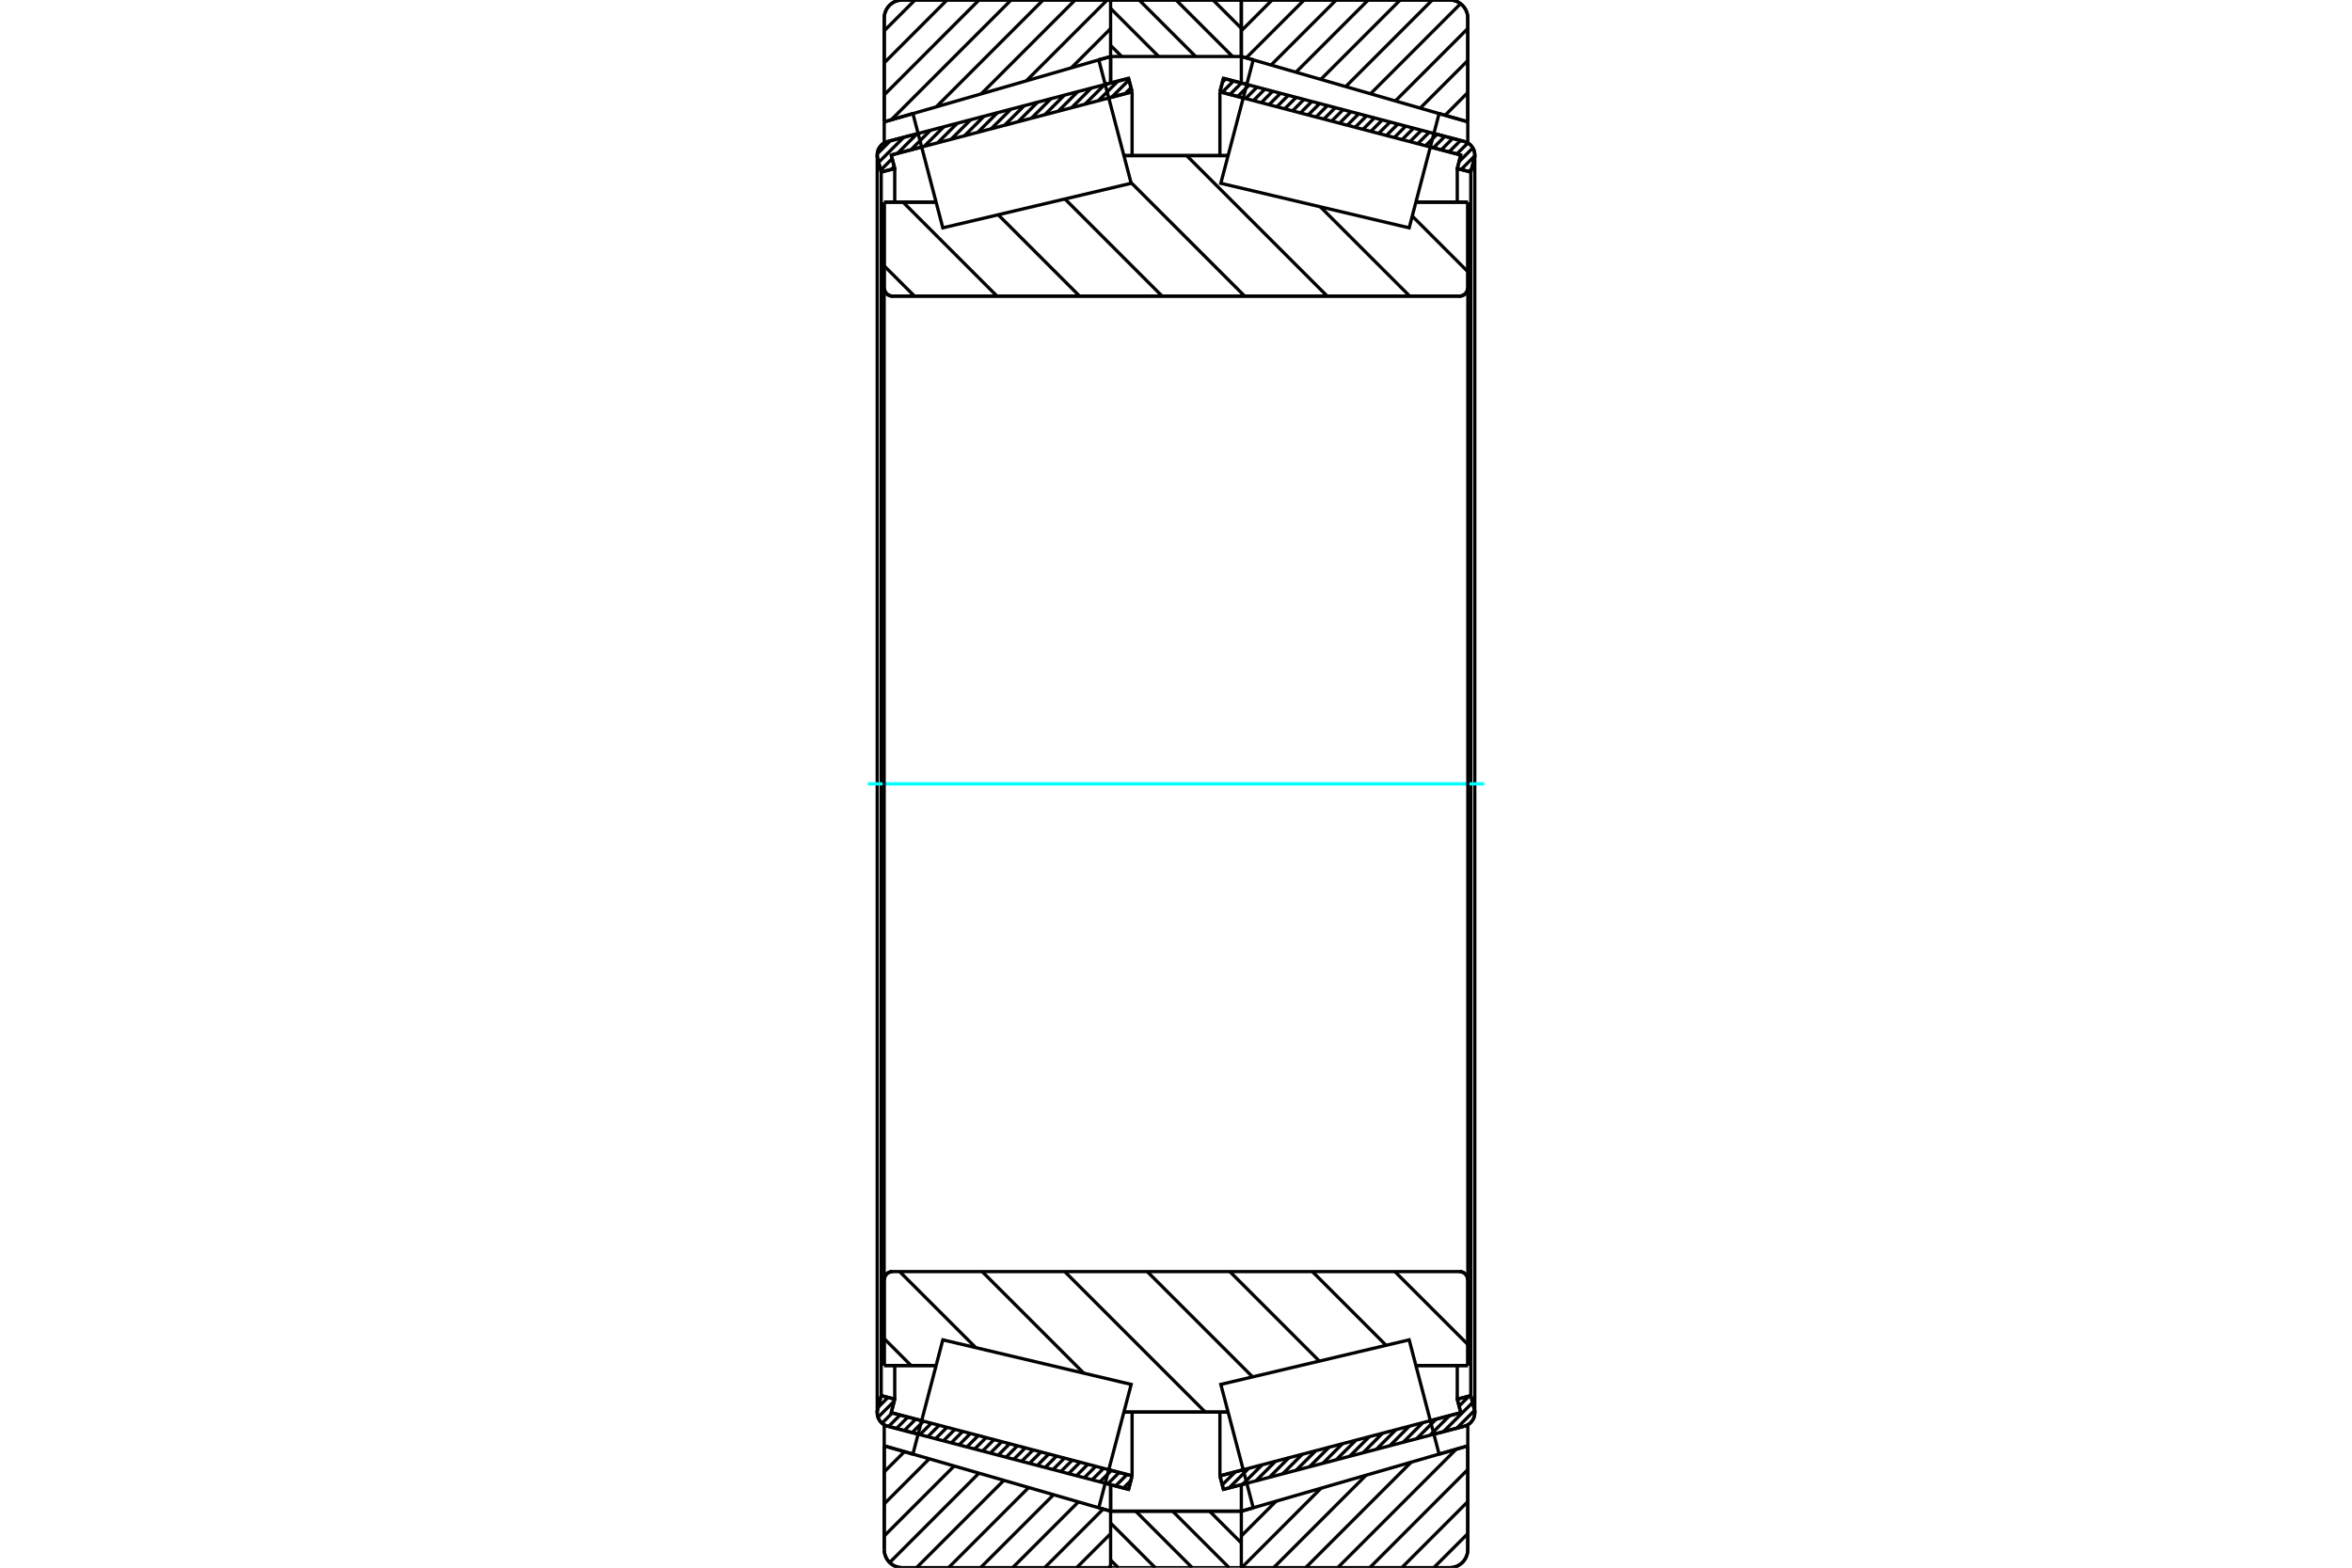 <?xml version="1.0" standalone="no"?>
<!DOCTYPE svg PUBLIC "-//W3C//DTD SVG 1.1//EN"
	"http://www.w3.org/Graphics/SVG/1.1/DTD/svg11.dtd">
<svg xmlns="http://www.w3.org/2000/svg" height="100%" width="100%" viewBox="0 0 36000 24000">
	<rect x="-1800" y="-1200" width="39600" height="26400" style="fill:#FFF"/>
	<g style="fill:none; fill-rule:evenodd" transform="matrix(1 0 0 1 0 0)">
		<g style="fill:none; stroke:#000; stroke-width:50; shape-rendering:geometricPrecision">
			<line x1="14053" y1="21956" x2="13586" y2="21834"/>
			<line x1="17274" y1="22801" x2="16917" y2="22708"/>
			<line x1="17328" y1="22594" x2="17274" y2="22801"/>
			<line x1="16971" y1="22501" x2="17328" y2="22594"/>
			<line x1="13641" y1="21627" x2="14107" y2="21749"/>
			<line x1="13695" y1="21420" x2="13641" y2="21627"/>
			<line x1="13488" y1="21366" x2="13695" y2="21420"/>
			<line x1="13434" y1="21573" x2="13488" y2="21366"/>
			<polyline points="13434,21573 13428,21600 13427,21627 13430,21662 13438,21696 13452,21728 13471,21758 13495,21784 13522,21805 13553,21822 13586,21834"/>
			<line x1="16917" y1="1292" x2="17274" y2="1199"/>
			<line x1="13586" y1="2166" x2="14053" y2="2044"/>
			<polyline points="13586,2166 13553,2178 13522,2195 13495,2216 13471,2242 13452,2272 13438,2304 13430,2338 13427,2373 13428,2400 13434,2427"/>
			<line x1="13488" y1="2634" x2="13434" y2="2427"/>
			<line x1="13695" y1="2580" x2="13488" y2="2634"/>
			<line x1="13641" y1="2373" x2="13695" y2="2580"/>
			<line x1="14107" y1="2251" x2="13641" y2="2373"/>
			<line x1="17328" y1="1406" x2="16971" y2="1499"/>
			<line x1="17274" y1="1199" x2="17328" y2="1406"/>
			<line x1="13488" y1="2634" x2="13488" y2="21366"/>
			<line x1="13695" y1="20904" x2="13695" y2="21420"/>
			<line x1="13695" y1="2580" x2="13695" y2="3096"/>
			<line x1="17328" y1="21618" x2="17328" y2="22594"/>
			<line x1="17328" y1="1406" x2="17328" y2="2382"/>
			<line x1="13427" y1="2373" x2="13427" y2="21627"/>
			<line x1="19083" y1="22708" x2="18726" y2="22801"/>
			<line x1="22414" y1="21834" x2="21947" y2="21956"/>
			<polyline points="22414,21834 22447,21822 22478,21805 22505,21784 22529,21758 22548,21728 22562,21696 22570,21662 22573,21627 22572,21600 22566,21573"/>
			<line x1="22512" y1="21366" x2="22566" y2="21573"/>
			<line x1="22305" y1="21420" x2="22512" y2="21366"/>
			<line x1="22359" y1="21627" x2="22305" y2="21420"/>
			<line x1="21893" y1="21749" x2="22359" y2="21627"/>
			<line x1="18672" y1="22594" x2="19029" y2="22501"/>
			<line x1="18726" y1="22801" x2="18672" y2="22594"/>
			<line x1="21947" y1="2044" x2="22414" y2="2166"/>
			<line x1="18726" y1="1199" x2="19083" y2="1292"/>
			<line x1="18672" y1="1406" x2="18726" y2="1199"/>
			<line x1="19029" y1="1499" x2="18672" y2="1406"/>
			<line x1="22359" y1="2373" x2="21893" y2="2251"/>
			<line x1="22305" y1="2580" x2="22359" y2="2373"/>
			<line x1="22512" y1="2634" x2="22305" y2="2580"/>
			<line x1="22566" y1="2427" x2="22512" y2="2634"/>
			<polyline points="22566,2427 22572,2400 22573,2373 22570,2338 22562,2304 22548,2272 22529,2242 22505,2216 22478,2195 22447,2178 22414,2166"/>
			<line x1="22305" y1="3096" x2="22305" y2="2580"/>
			<line x1="22305" y1="21420" x2="22305" y2="20904"/>
			<line x1="18672" y1="2382" x2="18672" y2="1406"/>
			<line x1="18672" y1="22594" x2="18672" y2="21618"/>
			<line x1="22512" y1="21366" x2="22512" y2="2634"/>
			<line x1="22573" y1="21627" x2="22573" y2="2373"/>
			<line x1="16999" y1="23135" x2="19000" y2="23135"/>
			<line x1="16999" y1="23135" x2="16999" y2="23135"/>
			<line x1="17020" y1="0" x2="18978" y2="0"/>
			<polyline points="17020,0 17017,0 17014,1 17011,2 17008,4 17006,6 17004,8 17002,11 17001,14 17000,17 16999,20"/>
			<line x1="16999" y1="22728" x2="16999" y2="23135"/>
			<line x1="16999" y1="865" x2="16999" y2="1272"/>
			<polyline points="13533,4405 13535,4425 13540,4445 13547,4463 13558,4481 13571,4496 13586,4509 13603,4519 13622,4527 13641,4532 13661,4533"/>
			<line x1="22339" y1="4533" x2="13661" y2="4533"/>
			<polyline points="22339,4533 22359,4532 22378,4527 22397,4519 22414,4509 22429,4496 22442,4481 22453,4463 22460,4445 22465,4425 22467,4405"/>
			<line x1="22467" y1="3095" x2="22467" y2="4405"/>
			<line x1="21672" y1="3095" x2="22467" y2="3095"/>
			<line x1="17202" y1="2382" x2="18798" y2="2382"/>
			<line x1="13533" y1="3095" x2="14328" y2="3095"/>
			<line x1="13533" y1="4405" x2="13533" y2="3095"/>
			<polyline points="13661,19467 13641,19468 13622,19473 13603,19481 13586,19491 13571,19504 13558,19519 13547,19537 13540,19555 13535,19575 13533,19595"/>
			<line x1="13533" y1="20905" x2="13533" y2="19595"/>
			<line x1="14328" y1="20905" x2="13533" y2="20905"/>
			<line x1="18798" y1="21618" x2="17202" y2="21618"/>
			<line x1="22467" y1="20905" x2="21672" y2="20905"/>
			<line x1="22467" y1="19595" x2="22467" y2="20905"/>
			<polyline points="22467,19595 22465,19575 22460,19555 22453,19537 22442,19519 22429,19504 22414,19491 22397,19481 22378,19473 22359,19468 22339,19467"/>
			<line x1="17202" y1="2834" x2="17202" y2="2833"/>
			<line x1="17202" y1="21167" x2="17202" y2="21166"/>
			<line x1="18798" y1="21166" x2="18798" y2="21167"/>
			<line x1="18798" y1="2833" x2="18798" y2="2834"/>
			<polyline points="13533,4405 13535,4425 13540,4445 13547,4463 13558,4481 13571,4496 13586,4509 13603,4519 13622,4527 13641,4532 13661,4533"/>
			<polyline points="13661,19467 13641,19468 13622,19473 13603,19481 13586,19491 13571,19504 13558,19519 13547,19537 13540,19555 13535,19575 13533,19595"/>
			<polyline points="22339,4533 22359,4532 22378,4527 22397,4519 22414,4509 22429,4496 22442,4481 22453,4463 22460,4445 22465,4425 22467,4405"/>
			<polyline points="22467,19595 22465,19575 22460,19555 22453,19537 22442,19519 22429,19504 22414,19491 22397,19481 22378,19473 22359,19468 22339,19467"/>
			<polyline points="16979,24000 16982,24000 16985,23999 16988,23998 16991,23996 16993,23994 16996,23992 16997,23989 16999,23986 17000,23983"/>
			<line x1="17000" y1="23135" x2="17000" y2="23135"/>
			<line x1="16818" y1="23083" x2="17000" y2="23135"/>
			<line x1="13534" y1="22135" x2="13973" y2="22261"/>
			<line x1="13534" y1="23723" x2="13534" y2="22135"/>
			<polyline points="13534,23723 13537,23766 13547,23808 13564,23849 13587,23886 13615,23919 13648,23947 13685,23970 13725,23986 13767,23997 13811,24000"/>
			<line x1="16979" y1="24000" x2="13811" y2="24000"/>
			<polyline points="17000,17 16999,14 16997,11 16996,8 16993,6 16991,4 16988,2 16985,1 16982,0 16979,0"/>
			<line x1="13811" y1="0" x2="16979" y2="0"/>
			<polyline points="13811,0 13767,3 13725,14 13685,30 13648,53 13615,81 13587,114 13564,151 13547,192 13537,234 13534,277"/>
			<line x1="13534" y1="1865" x2="13534" y2="277"/>
			<line x1="13973" y1="1739" x2="13534" y2="1865"/>
			<line x1="17000" y1="865" x2="16818" y2="917"/>
			<line x1="17000" y1="22728" x2="17000" y2="23135"/>
			<line x1="17000" y1="865" x2="17000" y2="1272"/>
			<line x1="13534" y1="21811" x2="13534" y2="22135"/>
			<line x1="13534" y1="1865" x2="13534" y2="2189"/>
			<polyline points="22466,277 22463,234 22453,192 22436,151 22413,114 22385,81 22352,53 22315,30 22275,14 22233,3 22189,0"/>
			<line x1="19021" y1="0" x2="22189" y2="0"/>
			<polyline points="19021,0 19018,0 19015,1 19011,2 19009,4 19006,6 19004,9 19002,12 19001,15 19000,18 19000,21 19000,21"/>
			<line x1="19182" y1="917" x2="19000" y2="865"/>
			<line x1="22466" y1="1865" x2="22027" y2="1739"/>
			<line x1="22466" y1="277" x2="22466" y2="1865"/>
			<polyline points="22189,24000 22233,23997 22275,23986 22315,23970 22352,23947 22385,23919 22413,23886 22436,23849 22453,23808 22463,23766 22466,23723"/>
			<line x1="22466" y1="22135" x2="22466" y2="23723"/>
			<line x1="22027" y1="22261" x2="22466" y2="22135"/>
			<line x1="19000" y1="23135" x2="19182" y2="23083"/>
			<line x1="19000" y1="23135" x2="19000" y2="23135"/>
			<polyline points="19000,23979 19000,23982 19001,23985 19002,23988 19004,23991 19006,23994 19009,23996 19011,23998 19015,23999 19018,24000 19021,24000"/>
			<line x1="22189" y1="24000" x2="19021" y2="24000"/>
			<line x1="22466" y1="2189" x2="22466" y2="1865"/>
			<line x1="22466" y1="22135" x2="22466" y2="21811"/>
			<line x1="19000" y1="1272" x2="19000" y2="865"/>
			<line x1="19000" y1="23135" x2="19000" y2="22728"/>
		</g>
		<g style="fill:none; stroke:#0FF; stroke-width:50; shape-rendering:geometricPrecision">
			<line x1="13282" y1="12000" x2="22718" y2="12000"/>
		</g>
		<g style="fill:none; stroke:#000; stroke-width:50; shape-rendering:geometricPrecision">
			<line x1="21616" y1="3308" x2="22467" y2="4159"/>
			<line x1="20210" y1="3167" x2="21577" y2="4533"/>
			<line x1="18163" y1="2382" x2="20314" y2="4533"/>
			<line x1="17310" y1="2793" x2="19051" y2="4533"/>
			<line x1="16300" y1="3046" x2="17787" y2="4533"/>
			<line x1="15278" y1="3287" x2="16524" y2="4533"/>
			<line x1="13822" y1="3095" x2="15260" y2="4533"/>
			<line x1="13533" y1="4070" x2="13997" y2="4533"/>
			<line x1="21350" y1="19467" x2="22467" y2="20583"/>
			<line x1="20087" y1="19467" x2="21216" y2="20596"/>
			<line x1="18824" y1="19467" x2="20194" y2="20837"/>
			<line x1="17560" y1="19467" x2="19172" y2="21079"/>
			<line x1="16297" y1="19467" x2="18448" y2="21618"/>
			<line x1="15033" y1="19467" x2="16589" y2="21023"/>
			<line x1="13770" y1="19467" x2="14935" y2="20631"/>
			<line x1="13533" y1="20493" x2="13945" y2="20905"/>
			<polyline points="13533,12000 13533,3095 13533,4405 13535,4425 13540,4445 13547,4463 13558,4481 13571,4496 13586,4509 13603,4519 13622,4527 13641,4532 13661,4533 22339,4533 22359,4532 22378,4527 22397,4519 22414,4509 22429,4496 22442,4481 22453,4463 22460,4445 22465,4425 22467,4405 22467,3095"/>
			<line x1="22467" y1="4405" x2="22467" y2="12000"/>
			<line x1="22467" y1="3095" x2="21672" y2="3095"/>
			<line x1="18798" y1="2382" x2="17202" y2="2382"/>
			<line x1="14328" y1="3095" x2="13533" y2="3095"/>
			<line x1="13533" y1="20905" x2="14328" y2="20905"/>
			<line x1="17202" y1="21618" x2="18798" y2="21618"/>
			<line x1="21672" y1="20905" x2="22467" y2="20905"/>
			<line x1="22467" y1="12000" x2="22467" y2="19595"/>
			<polyline points="22467,20905 22467,19595 22465,19575 22460,19555 22453,19537 22442,19519 22429,19504 22414,19491 22397,19481 22378,19473 22359,19468 22339,19467 13661,19467 13641,19468 13622,19473 13603,19481 13586,19491 13571,19504 13558,19519 13547,19537 13540,19555 13535,19575 13533,19595 13533,20905 13533,12000"/>
			<line x1="22466" y1="23479" x2="21945" y2="24000"/>
			<line x1="22466" y1="22989" x2="21455" y2="24000"/>
			<line x1="22466" y1="22498" x2="20965" y2="24000"/>
			<line x1="22289" y1="22186" x2="20475" y2="24000"/>
			<line x1="21599" y1="22385" x2="19984" y2="24000"/>
			<line x1="20910" y1="22584" x2="19494" y2="24000"/>
			<line x1="20221" y1="22783" x2="19008" y2="23996"/>
			<line x1="19532" y1="22982" x2="19000" y2="23514"/>
			<line x1="22466" y1="1417" x2="22119" y2="1765"/>
			<line x1="22466" y1="927" x2="21738" y2="1655"/>
			<line x1="22466" y1="437" x2="21358" y2="1545"/>
			<line x1="22356" y1="56" x2="20977" y2="1436"/>
			<line x1="21923" y1="0" x2="20597" y2="1326"/>
			<line x1="21432" y1="0" x2="20216" y2="1216"/>
			<line x1="20942" y1="0" x2="19836" y2="1106"/>
			<line x1="20452" y1="0" x2="19455" y2="996"/>
			<line x1="19961" y1="0" x2="19075" y2="886"/>
			<line x1="19471" y1="0" x2="19000" y2="471"/>
			<polyline points="22466,1865 22466,277 22463,234 22453,192 22436,151 22413,114 22385,81 22352,53 22315,30 22275,14 22233,3 22189,0 19021,0 19018,0 19015,1 19011,2 19009,4 19006,6 19004,9 19002,12 19001,15 19000,18 19000,21 19000,865"/>
			<line x1="22027" y1="1739" x2="22466" y2="1865"/>
			<line x1="19000" y1="865" x2="19182" y2="917"/>
			<line x1="19182" y1="23083" x2="19000" y2="23135"/>
			<line x1="22466" y1="22135" x2="22027" y2="22261"/>
			<line x1="19000" y1="23135" x2="19000" y2="23135"/>
			<polyline points="19000,23979 19000,23982 19001,23985 19002,23988 19004,23991 19006,23994 19009,23996 19011,23998 19015,23999 19018,24000 19021,24000 22189,24000 22233,23997 22275,23986 22315,23970 22352,23947 22385,23919 22413,23886 22436,23849 22453,23808 22463,23766 22466,23723 22466,22135"/>
			<line x1="16999" y1="23970" x2="16969" y2="24000"/>
			<line x1="16999" y1="23480" x2="16479" y2="24000"/>
			<line x1="16886" y1="23102" x2="15989" y2="24000"/>
			<line x1="16506" y1="22993" x2="15499" y2="24000"/>
			<line x1="16126" y1="22883" x2="15008" y2="24000"/>
			<line x1="15745" y1="22773" x2="14518" y2="24000"/>
			<line x1="15365" y1="22663" x2="14028" y2="24000"/>
			<line x1="14984" y1="22553" x2="13617" y2="23921"/>
			<line x1="14604" y1="22444" x2="13534" y2="23514"/>
			<line x1="14223" y1="22334" x2="13534" y2="23023"/>
			<line x1="13843" y1="22224" x2="13534" y2="22533"/>
			<line x1="16999" y1="438" x2="16398" y2="1039"/>
			<line x1="16947" y1="0" x2="15709" y2="1237"/>
			<line x1="16456" y1="0" x2="15020" y2="1436"/>
			<line x1="15966" y1="0" x2="14331" y2="1635"/>
			<line x1="15476" y1="0" x2="13642" y2="1834"/>
			<line x1="14985" y1="0" x2="13534" y2="1452"/>
			<line x1="14495" y1="0" x2="13534" y2="962"/>
			<line x1="14005" y1="0" x2="13534" y2="471"/>
			<line x1="13534" y1="1865" x2="13534" y2="277"/>
			<polyline points="13811,0 13767,3 13725,14 13685,30 13648,53 13615,81 13587,114 13564,151 13547,192 13537,234 13534,277"/>
			<line x1="13811" y1="0" x2="16979" y2="0"/>
			<polyline points="17000,17 16999,14 16997,11 16996,8 16993,6 16991,4 16988,2 16985,1 16982,0 16979,0"/>
			<line x1="17000" y1="865" x2="16818" y2="917"/>
			<line x1="13973" y1="1739" x2="13534" y2="1865"/>
			<line x1="13534" y1="22135" x2="13973" y2="22261"/>
			<polyline points="16818,23083 17000,23135 17000,23135"/>
			<polyline points="16979,24000 16982,24000 16985,23999 16988,23998 16991,23996 16993,23994 16996,23992 16997,23989 16999,23986 17000,23983"/>
			<line x1="16979" y1="24000" x2="13811" y2="24000"/>
			<polyline points="13534,23723 13537,23766 13547,23808 13564,23849 13587,23886 13615,23919 13648,23947 13685,23970 13725,23986 13767,23997 13811,24000"/>
			<line x1="13534" y1="23723" x2="13534" y2="22135"/>
			<polyline points="21798,21387 22027,22261 19182,23083 18934,22138 18686,21194 21569,20512 21798,21387"/>
			<polyline points="21798,2613 21569,3488 18686,2806 18934,1862 19182,917 22027,1739 21798,2613"/>
			<polyline points="14202,21387 14431,20512 17314,21194 17066,22138 16818,23083 13973,22261 14202,21387"/>
			<polyline points="14202,2613 13973,1739 16818,917 17066,1862 17314,2806 14431,3488 14202,2613"/>
			<line x1="18567" y1="0" x2="19000" y2="433"/>
			<line x1="18001" y1="0" x2="18866" y2="865"/>
			<line x1="17436" y1="0" x2="18301" y2="865"/>
			<line x1="16999" y1="129" x2="17735" y2="865"/>
			<line x1="16999" y1="695" x2="17169" y2="865"/>
			<line x1="18514" y1="23135" x2="19000" y2="23621"/>
			<line x1="17948" y1="23135" x2="18813" y2="24000"/>
			<line x1="17383" y1="23135" x2="18248" y2="24000"/>
			<line x1="16999" y1="23317" x2="17682" y2="24000"/>
			<line x1="16999" y1="23883" x2="17116" y2="24000"/>
			<line x1="16999" y1="865" x2="16999" y2="21"/>
			<polyline points="17020,0 17017,0 17014,1 17011,2 17008,4 17005,6 17003,9 17001,12 17000,15 16999,18 16999,21"/>
			<line x1="17020" y1="0" x2="18978" y2="0"/>
			<polyline points="19000,21 19000,18 18999,15 18997,12 18996,9 18994,6 18991,4 18988,2 18985,1 18982,0 18978,0"/>
			<polyline points="19000,21 19000,865 16999,865"/>
			<polyline points="16999,23135 19000,23135 19000,23979"/>
			<polyline points="18978,24000 18982,24000 18985,23999 18988,23998 18991,23996 18994,23994 18996,23991 18997,23988 18999,23985 19000,23982 19000,23979"/>
			<line x1="18978" y1="24000" x2="17020" y2="24000"/>
			<polyline points="16999,23979 16999,23982 17000,23985 17001,23988 17003,23991 17005,23994 17008,23996 17011,23998 17014,23999 17017,24000 17020,24000"/>
			<line x1="16999" y1="23979" x2="16999" y2="23135"/>
			<line x1="22570" y1="21592" x2="22298" y2="21864"/>
			<line x1="22540" y1="21471" x2="22093" y2="21918"/>
			<line x1="22487" y1="21372" x2="22333" y2="21526"/>
			<line x1="22187" y1="21672" x2="21888" y2="21972"/>
			<line x1="21982" y1="21726" x2="21683" y2="22026"/>
			<line x1="21777" y1="21780" x2="21478" y2="22079"/>
			<line x1="21572" y1="21833" x2="21273" y2="22133"/>
			<line x1="21367" y1="21887" x2="21068" y2="22187"/>
			<line x1="21162" y1="21941" x2="20863" y2="22241"/>
			<line x1="20958" y1="21995" x2="20658" y2="22295"/>
			<line x1="20753" y1="22049" x2="20453" y2="22348"/>
			<line x1="20548" y1="22102" x2="20248" y2="22402"/>
			<line x1="20343" y1="22156" x2="20043" y2="22456"/>
			<line x1="20138" y1="22210" x2="19838" y2="22510"/>
			<line x1="19933" y1="22264" x2="19633" y2="22563"/>
			<line x1="19728" y1="22317" x2="19428" y2="22617"/>
			<line x1="19523" y1="22371" x2="19223" y2="22671"/>
			<line x1="19318" y1="22425" x2="19018" y2="22725"/>
			<line x1="19113" y1="22479" x2="18813" y2="22778"/>
			<line x1="18908" y1="22533" x2="18708" y2="22732"/>
			<line x1="18703" y1="22586" x2="18677" y2="22613"/>
			<line x1="22525" y1="2585" x2="22483" y2="2627"/>
			<line x1="22573" y1="2386" x2="22364" y2="2595"/>
			<line x1="22543" y1="2264" x2="22333" y2="2475"/>
			<line x1="22468" y1="2189" x2="22299" y2="2357"/>
			<line x1="22355" y1="2151" x2="22179" y2="2326"/>
			<line x1="22235" y1="2119" x2="22060" y2="2294"/>
			<line x1="22115" y1="2088" x2="21940" y2="2263"/>
			<line x1="21995" y1="2056" x2="21820" y2="2231"/>
			<line x1="21875" y1="2025" x2="21700" y2="2200"/>
			<line x1="21756" y1="1994" x2="21581" y2="2169"/>
			<line x1="21636" y1="1962" x2="21461" y2="2137"/>
			<line x1="21516" y1="1931" x2="21341" y2="2106"/>
			<line x1="21396" y1="1899" x2="21221" y2="2074"/>
			<line x1="21277" y1="1868" x2="21101" y2="2043"/>
			<line x1="21157" y1="1836" x2="20982" y2="2012"/>
			<line x1="21037" y1="1805" x2="20862" y2="1980"/>
			<line x1="20917" y1="1774" x2="20742" y2="1949"/>
			<line x1="20797" y1="1742" x2="20622" y2="1917"/>
			<line x1="20678" y1="1711" x2="20503" y2="1886"/>
			<line x1="20558" y1="1679" x2="20383" y2="1854"/>
			<line x1="20438" y1="1648" x2="20263" y2="1823"/>
			<line x1="20318" y1="1616" x2="20143" y2="1792"/>
			<line x1="20199" y1="1585" x2="20023" y2="1760"/>
			<line x1="20079" y1="1554" x2="19904" y2="1729"/>
			<line x1="19959" y1="1522" x2="19784" y2="1697"/>
			<line x1="19839" y1="1491" x2="19664" y2="1666"/>
			<line x1="19719" y1="1459" x2="19544" y2="1634"/>
			<line x1="19600" y1="1428" x2="19424" y2="1603"/>
			<line x1="19480" y1="1396" x2="19305" y2="1572"/>
			<line x1="19360" y1="1365" x2="19185" y2="1540"/>
			<line x1="19240" y1="1334" x2="19065" y2="1509"/>
			<line x1="19120" y1="1302" x2="18945" y2="1477"/>
			<line x1="19001" y1="1271" x2="18826" y2="1446"/>
			<line x1="18881" y1="1239" x2="18706" y2="1414"/>
			<line x1="18761" y1="1208" x2="18710" y2="1259"/>
			<polyline points="18672,1406 18726,1199 22414,2166"/>
			<polyline points="22566,2427 22572,2394 22573,2361 22568,2327 22559,2295 22544,2265 22525,2238 22502,2213 22475,2193 22445,2177 22414,2166"/>
			<polyline points="22566,2427 22512,2634 22305,2580 22359,2373 18672,1406"/>
			<polyline points="18672,22594 22359,21627 22305,21420 22512,21366 22566,21573"/>
			<polyline points="22414,21834 22445,21823 22475,21807 22502,21787 22525,21762 22544,21735 22559,21705 22568,21673 22573,21639 22572,21606 22566,21573"/>
			<polyline points="22414,21834 18726,22801 18672,22594"/>
			<line x1="17310" y1="22666" x2="17195" y2="22781"/>
			<line x1="17250" y1="22574" x2="17075" y2="22749"/>
			<line x1="17130" y1="22543" x2="16955" y2="22718"/>
			<line x1="17011" y1="22511" x2="16835" y2="22686"/>
			<line x1="16891" y1="22480" x2="16716" y2="22655"/>
			<line x1="16771" y1="22448" x2="16596" y2="22623"/>
			<line x1="16651" y1="22417" x2="16476" y2="22592"/>
			<line x1="16531" y1="22385" x2="16356" y2="22561"/>
			<line x1="16412" y1="22354" x2="16237" y2="22529"/>
			<line x1="16292" y1="22323" x2="16117" y2="22498"/>
			<line x1="16172" y1="22291" x2="15997" y2="22466"/>
			<line x1="16052" y1="22260" x2="15877" y2="22435"/>
			<line x1="15933" y1="22228" x2="15757" y2="22403"/>
			<line x1="15813" y1="22197" x2="15638" y2="22372"/>
			<line x1="15693" y1="22165" x2="15518" y2="22341"/>
			<line x1="15573" y1="22134" x2="15398" y2="22309"/>
			<line x1="15453" y1="22103" x2="15278" y2="22278"/>
			<line x1="15334" y1="22071" x2="15158" y2="22246"/>
			<line x1="15214" y1="22040" x2="15039" y2="22215"/>
			<line x1="15094" y1="22008" x2="14919" y2="22183"/>
			<line x1="14974" y1="21977" x2="14799" y2="22152"/>
			<line x1="14854" y1="21945" x2="14679" y2="22121"/>
			<line x1="14735" y1="21914" x2="14560" y2="22089"/>
			<line x1="14615" y1="21883" x2="14440" y2="22058"/>
			<line x1="14495" y1="21851" x2="14320" y2="22026"/>
			<line x1="14375" y1="21820" x2="14200" y2="21995"/>
			<line x1="14256" y1="21788" x2="14080" y2="21963"/>
			<line x1="14136" y1="21757" x2="13961" y2="21932"/>
			<line x1="14016" y1="21726" x2="13841" y2="21901"/>
			<line x1="13896" y1="21694" x2="13721" y2="21869"/>
			<line x1="13776" y1="21663" x2="13601" y2="21838"/>
			<line x1="13657" y1="21631" x2="13500" y2="21788"/>
			<line x1="13687" y1="21450" x2="13439" y2="21698"/>
			<line x1="13592" y1="21393" x2="13441" y2="21544"/>
			<line x1="17312" y1="1343" x2="17222" y2="1433"/>
			<line x1="17280" y1="1224" x2="17017" y2="1487"/>
			<line x1="17112" y1="1241" x2="16812" y2="1541"/>
			<line x1="16907" y1="1295" x2="16607" y2="1595"/>
			<line x1="16702" y1="1349" x2="16402" y2="1649"/>
			<line x1="16497" y1="1403" x2="16197" y2="1702"/>
			<line x1="16292" y1="1456" x2="15992" y2="1756"/>
			<line x1="16087" y1="1510" x2="15787" y2="1810"/>
			<line x1="15882" y1="1564" x2="15582" y2="1864"/>
			<line x1="15677" y1="1618" x2="15377" y2="1917"/>
			<line x1="15472" y1="1672" x2="15172" y2="1971"/>
			<line x1="15267" y1="1725" x2="14967" y2="2025"/>
			<line x1="15062" y1="1779" x2="14762" y2="2079"/>
			<line x1="14857" y1="1833" x2="14557" y2="2133"/>
			<line x1="14652" y1="1887" x2="14352" y2="2186"/>
			<line x1="14447" y1="1940" x2="14147" y2="2240"/>
			<line x1="14242" y1="1994" x2="13942" y2="2294"/>
			<line x1="13687" y1="2549" x2="13642" y2="2594"/>
			<line x1="14037" y1="2048" x2="13737" y2="2348"/>
			<line x1="13655" y1="2429" x2="13480" y2="2605"/>
			<line x1="13832" y1="2102" x2="13449" y2="2485"/>
			<line x1="13627" y1="2155" x2="13428" y2="2355"/>
			<polyline points="17328,1406 17274,1199 13586,2166 13555,2177 13525,2193 13498,2213 13475,2238 13456,2265 13441,2295 13432,2327 13427,2361 13428,2394 13434,2427 13488,2634 13695,2580 13641,2373 17328,1406"/>
			<polyline points="17328,22594 13641,21627 13695,21420 13488,21366 13434,21573 13428,21606 13427,21639 13432,21673 13441,21705 13456,21735 13475,21762 13498,21787 13525,21807 13555,21823 13586,21834 17274,22801 17328,22594"/>
		</g>
	</g>
</svg>
